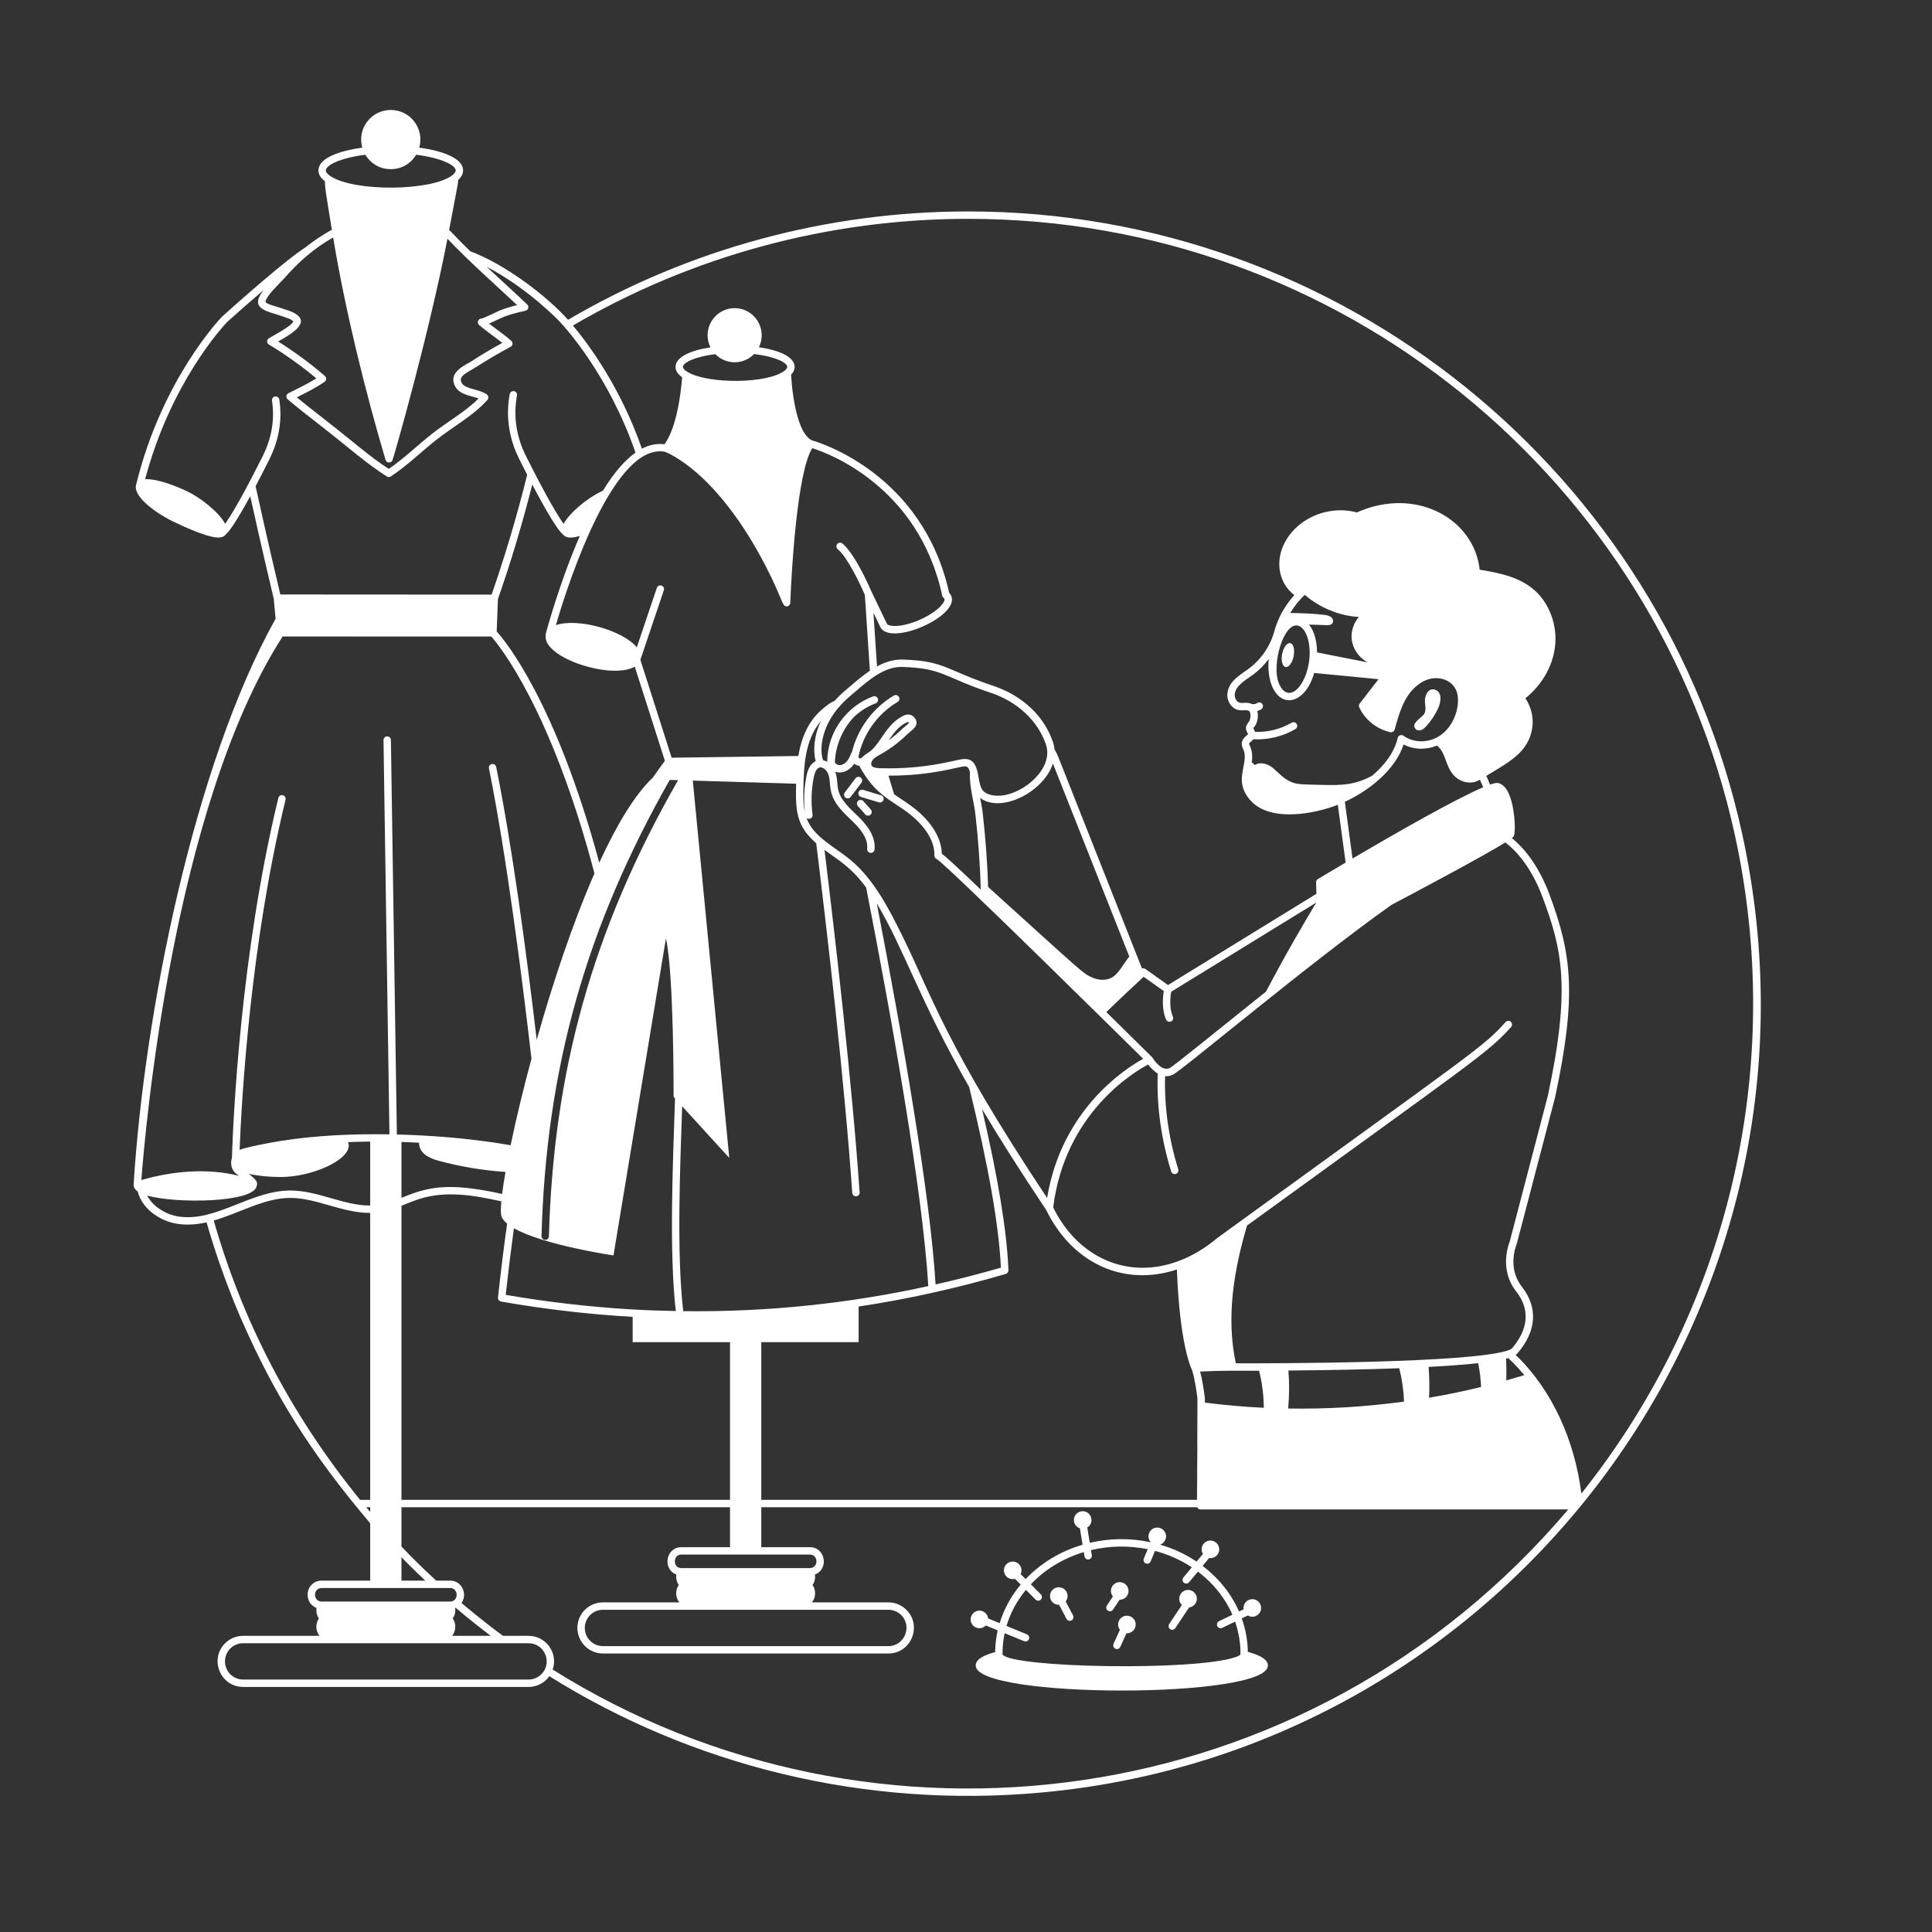 <svg xmlns="http://www.w3.org/2000/svg" xmlns:xlink="http://www.w3.org/1999/xlink" width="400" zoomAndPan="magnify" viewBox="0 0 300 300" height="400" preserveAspectRatio="xMidYMid meet"><rect x="0" y="0" width="300" height="300" fill="#333333" stroke="none"/><defs><clipPath id="eeaa2692ea"><path d="M 20.656 17 L 274 17 L 274 279 L 20.656 279 Z M 20.656 17 " clip-rule="nonzero"></path></clipPath></defs><g clip-path="url(#eeaa2692ea)"><path fill="#ffffff" d="M 270.484 129.297 C 258.227 73.566 208.535 32.832 150.336 32.832 C 128.445 32.832 106.973 38.652 88.203 49.66 C 84.914 45.957 78.426 41.023 73.035 39.023 C 72.02 38.035 71.016 37.035 70.055 36.008 C 69.957 35.906 69.844 35.812 69.738 35.711 C 71.156 28.285 71.117 28.539 71.145 27.945 C 71.766 27.387 71.91 26.844 71.91 26.465 C 71.91 24.633 68.898 23.441 65.102 22.93 C 65.938 19.969 63.707 17.074 60.676 17.074 C 57.645 17.074 55.418 19.969 56.254 22.93 C 52.457 23.441 49.445 24.633 49.445 26.465 C 49.445 27.078 49.789 27.645 50.457 28.148 C 50.449 29.094 50.555 29.707 51.531 35.68 C 49.281 36.887 47.461 38.391 47.512 38.355 C 44.539 40.223 37.105 46.805 34.48 49.168 C 34.098 49.562 25.074 59.062 21.125 75.316 C 20.641 77.328 24.91 80.039 26.828 80.957 C 28.426 81.719 32.152 83.469 33.895 83.469 C 34.387 83.469 34.793 83.336 35.039 83.004 C 35.703 82.477 37.031 80.402 38.855 77.051 C 40.668 85.273 42.367 92.379 42.508 92.98 L 42.793 96.078 C 30 118.988 22.359 157.777 20.746 183.988 C 20.746 183.996 20.746 184.004 20.746 184.012 C 20.746 184.016 20.742 184.02 20.742 184.023 C 20.742 184.043 20.75 184.062 20.75 184.082 C 20.793 184.492 21.039 184.773 21.379 185.008 C 22.113 187.855 25.035 189.715 27.734 190.062 C 29.207 190.258 30.652 190.121 32.078 189.805 C 34.578 198.574 37.719 205.414 37.695 205.363 C 42.605 216.465 48.059 225.406 57.484 236.535 L 57.484 245.438 L 49.918 245.438 C 48.734 245.438 47.773 246.398 47.773 247.582 L 47.773 247.691 C 47.773 248.605 48.34 249.375 49.145 249.68 C 49.07 250.266 49.184 250.828 49.523 251.309 C 48.988 252.055 48.953 253.199 49.617 254.012 L 37.754 254.012 C 36.695 254.012 35.695 254.422 34.945 255.172 C 32.461 257.66 34.234 261.949 37.754 261.949 L 82.066 261.949 C 83.316 261.949 84.52 261.371 85.301 260.277 C 107.281 274.035 134.055 280.883 161.684 278.344 C 234.512 271.734 286.578 202.352 270.484 129.297 Z M 86.844 49.871 C 87.625 50.691 94.516 58.172 98.676 70.289 C 96.996 71.477 95.305 73.449 93.621 76.195 L 93.414 76.293 C 91.016 77.438 88.379 79.723 87.516 81.344 C 86.707 80.211 84.996 77.453 81.695 70.859 C 80.156 67.789 79.684 64.609 80.281 61.406 C 80.34 61.094 80.137 60.797 79.824 60.738 C 79.516 60.68 79.215 60.883 79.152 61.195 C 78.508 64.648 79.016 68.074 80.668 71.375 C 81.082 72.195 81.477 72.973 81.859 73.719 C 80.285 80.078 78.43 86.332 76.336 92.332 L 43.531 92.312 C 43.102 90.512 41.41 83.379 39.688 75.496 C 40.301 74.336 40.992 72.992 41.801 71.375 C 43.328 68.332 43.855 65.195 43.367 62.043 C 43.32 61.73 43.027 61.516 42.715 61.566 C 42.402 61.613 42.188 61.906 42.234 62.219 C 42.684 65.129 42.191 68.035 40.777 70.859 C 39.426 73.551 36.711 78.879 34.957 81.34 C 34.055 79.602 31.289 77.359 29.059 76.293 C 27.406 75.5 24.363 74.285 22.539 74.418 C 26.504 59.363 34.734 50.562 35.281 49.988 C 36.691 48.719 38.984 46.699 40.918 45.047 C 39.285 47.203 40.098 47.992 42.52 48.691 C 43.336 48.926 42.922 48.824 43.816 49.109 C 45.48 49.637 45.43 49.84 45.559 49.91 C 45.23 50.664 42.422 52.117 41.758 52.523 C 41.387 52.746 41.391 53.285 41.762 53.508 C 44.105 54.887 46.922 56.902 49.121 58.758 C 47.762 59.605 46.266 60.328 44.793 61.059 C 44.422 61.242 44.359 61.742 44.676 62.012 C 46.191 63.297 47.781 64.535 49.32 65.73 C 54.59 69.828 56.777 71.895 60.066 73.984 C 60.258 74.102 60.5 74.102 60.691 73.977 C 63.191 72.34 65.418 70.145 67.73 68.312 C 70.262 66.305 73.484 64.574 75.688 62.098 C 75.914 61.844 75.871 61.449 75.594 61.25 C 74.41 60.398 72.254 60.441 71.715 59.492 C 71.562 59.227 71.516 59 71.57 58.801 C 71.723 58.262 72.57 57.785 73.254 57.402 C 74.395 56.766 75.082 56.137 79.285 53.852 C 79.637 53.66 79.691 53.18 79.391 52.918 C 78.289 51.945 77.07 51.129 75.941 50.25 C 77.871 49.402 78.234 48.984 81.59 48.254 C 82.039 48.156 82.199 47.598 81.863 47.277 C 79.848 45.355 78.078 43.773 75.551 41.418 C 82 44.762 86.895 49.922 86.844 49.871 Z M 114.078 56.254 C 115.262 56.254 116.328 55.766 117.094 54.977 C 120.305 55.352 122.246 56.285 122.246 56.98 C 122.246 57.188 122.016 57.41 121.879 57.52 C 119.336 59.598 110.082 59.68 106.816 57.793 C 106.332 57.516 106.043 57.211 106.043 56.98 C 106.043 56.297 107.934 55.375 111.074 54.992 C 111.836 55.77 112.898 56.254 114.078 56.254 Z M 103.25 70.152 C 103.891 70.387 104.816 70.926 105.43 71.324 C 110.492 74.59 114.785 80.473 117.723 85.727 C 121.094 91.766 121.363 93.867 121.91 94.105 C 122.301 94.281 122.699 93.996 122.715 93.605 C 122.875 89.23 123.742 73.285 126.133 69.59 C 128.473 70.324 142.625 75.445 146.309 92.496 C 146.34 92.641 146.422 92.77 146.547 92.852 C 146.598 92.887 146.633 92.926 146.652 92.973 C 146.699 93.074 146.66 93.223 146.617 93.328 C 146.328 94.062 145.004 95.293 142.773 96.262 C 139.883 97.512 137.918 97.305 137.707 96.828 C 136.262 93.82 135.352 91.922 135.375 91.977 C 135.18 91.523 132.797 85.992 130.805 84.395 C 130.559 84.195 130.199 84.234 130 84.48 C 129.801 84.73 129.84 85.09 130.09 85.289 C 131.566 86.473 133.59 90.727 134.293 92.371 L 135.074 104.156 C 133.652 105.105 132.383 106.266 131.301 107.176 C 130.668 107.711 130.094 108.27 129.586 108.84 C 128.852 109.105 128.102 109.777 127.562 110.227 C 125.465 112.066 124.418 114.633 123.965 117.391 L 104.293 117.656 L 99.438 102.461 C 103.652 89.957 102.25 94.113 103.078 91.656 C 103.18 91.355 103.02 91.031 102.719 90.93 C 102.418 90.828 102.094 90.988 101.992 91.289 L 98.883 100.512 C 96.695 97.859 89.699 95.91 86.316 97.07 C 88.527 89.461 95.523 68.699 103.25 70.152 Z M 163.496 118.555 C 164.906 122.113 164.875 122.039 175.359 148.535 C 174.254 149.891 173.711 151.266 172.516 151.863 C 171.676 152.281 170.531 152.23 169.453 151.727 C 168.078 151.086 168.137 151.02 153.434 137.727 C 153.316 134.031 153.043 130.207 152.605 126.348 C 152.516 125.547 152.352 124.703 152.195 123.906 C 155.469 126.332 162.066 122.992 163.496 118.555 Z M 181.078 158.328 C 181.172 158.539 181.383 158.668 181.602 158.668 C 182.012 158.668 182.297 158.242 182.125 157.859 C 181.504 156.461 181.75 154.633 181.859 154 L 204.398 140.145 C 202.449 143.363 199.582 148.262 196.586 153.977 C 189.184 159.879 182.289 165.523 181.613 165.855 C 180.309 166.453 178.984 164.285 178.973 164.262 C 178.957 164.238 178.938 164.223 178.918 164.203 C 178.906 164.188 178.898 164.164 178.883 164.148 C 174.297 159.621 173.254 158.594 171.793 157.156 C 173.48 155.5 176.07 153.066 177.586 151.676 L 180.715 153.898 C 180.574 154.719 180.352 156.699 181.078 158.328 Z M 194.098 115.867 C 193.91 115.457 193.887 115.453 194.281 115.117 C 194.391 115.027 194.52 114.918 194.629 114.789 C 196.953 114.914 199.242 114.332 201.152 113.211 C 201.426 113.051 201.516 112.699 201.355 112.426 C 201.195 112.152 200.844 112.059 200.57 112.219 C 198.867 113.219 196.859 113.719 194.883 113.648 C 194.824 113.465 194.652 113.137 194.621 113.086 C 194.633 113.035 194.766 112.871 194.848 112.77 C 195.238 112.227 195.461 111.238 195.227 110.406 C 195.449 110.344 195.66 110.254 195.852 110.129 C 196.117 109.957 196.195 109.602 196.023 109.336 C 195.852 109.07 195.496 108.996 195.23 109.164 C 194.988 109.32 194.672 109.375 194.387 109.32 C 193.688 108.969 192.992 109.234 192.504 109.117 C 191.996 108.996 191.695 108.363 191.73 107.848 C 191.828 106.441 193.465 105.578 194.578 104.762 C 195.504 104.078 196.316 103.254 197.004 102.336 C 196.871 103.809 197.023 105.227 197.453 106.363 C 198.887 110.148 202.691 109.305 204.066 104.496 L 214.059 105.465 C 212.949 106.902 212.098 107.98 211.129 109.246 C 211 109.414 210.973 109.641 211.062 109.832 C 211.938 111.75 213.785 113.23 215.883 113.695 C 216.184 113.762 216.484 113.559 216.566 113.266 C 217.254 110.773 217.996 108.105 220.035 106.453 C 220.641 105.953 221.293 105.609 221.957 105.434 C 222.07 105.406 222.188 105.379 222.312 105.359 C 224.102 105.062 225.973 105.949 226.324 107.898 C 226.422 108.43 226.414 109.023 226.344 109.566 C 226.059 111.633 224.93 113.438 223.332 114.395 C 221.523 115.449 219.352 115.281 217.938 114.25 C 217.609 114.008 217.133 114.18 217.039 114.582 C 216.508 116.898 214.891 118.902 213.09 120.438 C 210.406 121.902 208.301 121.953 205.555 121.883 C 202.754 121.816 201.77 121.836 200.863 121.559 C 199.52 121.148 198.699 120.141 197.676 119.266 C 196.93 118.625 195.688 118.215 194.809 118.824 C 194.723 118.633 194.562 118.484 194.371 118.391 C 194.371 118.383 194.371 118.375 194.375 118.367 C 194.535 117.215 194.379 116.504 194.098 115.867 Z M 202.598 92.363 C 204.973 94.406 207.992 95.629 211 95.801 C 210.23 96.707 209.797 97.906 209.879 99.094 C 209.988 100.672 210.996 102.141 212.406 102.859 L 204.512 101.309 C 204.504 99.828 204.188 98.109 203.25 96.98 C 204.148 97.008 205.051 97.039 205.949 97.07 C 206.285 97.078 206.676 97.066 206.883 96.805 C 207.113 96.512 206.973 96.055 206.684 95.824 C 206.395 95.59 206.012 95.527 205.645 95.477 C 204.168 95.277 201.832 95.199 200.344 95.184 C 200.98 94.133 201.762 93.172 202.598 92.363 Z M 201.422 97.125 C 202.52 97.27 203.34 99.008 203.363 101.254 L 203.938 101.246 L 203.363 101.258 C 203.41 106.055 200.027 109.91 198.527 105.957 C 197.473 103.172 199.27 96.848 201.422 97.125 Z M 217.949 115.602 C 219.504 116.418 221.434 116.477 223.141 115.762 C 223.898 116.461 224.109 116.996 224.512 118.082 C 224.797 118.852 225.09 119.645 225.664 120.305 C 226.52 121.301 227.895 121.762 229.109 121.383 C 229.352 121.305 229.582 121.195 229.801 121.074 L 230.309 122.246 C 225.91 124.113 216.57 129.461 210.02 133.309 L 208.828 124.5 C 212.59 122.777 216.664 119.551 217.949 115.602 Z M 235.418 200.516 C 238.172 204.027 236.586 207.277 234.77 209.387 C 234.766 209.391 234.656 209.516 234.16 209.691 C 228.27 211.688 198.176 211.699 191.898 211.699 C 190.371 204.551 191.59 197.273 193.637 190.305 C 228.711 164.84 231.023 163.504 234.645 159.473 C 234.855 159.234 234.836 158.871 234.602 158.66 C 234.363 158.449 234 158.469 233.789 158.703 C 230.273 162.621 229.34 162.965 189.031 192.227 C 187.258 193.719 185.254 194.965 183.086 195.785 C 175.285 198.758 167.449 195.426 163.539 187.492 C 165.355 172.867 176.016 166.496 178.289 165.293 C 178.594 165.703 179.113 166.305 179.773 166.699 C 179.586 171.68 180.305 176.93 181.863 181.906 C 181.957 182.207 182.277 182.379 182.582 182.285 C 182.883 182.188 183.055 181.867 182.957 181.566 C 181.477 176.828 180.777 171.844 180.914 167.102 C 181.285 167.137 181.68 167.086 182.094 166.898 C 183.543 166.223 203.086 149.727 216.031 140.531 C 219.633 138.625 230.32 132.957 233.754 130.812 C 235.41 132.094 237.793 134.629 239.559 139.391 C 242.48 147.242 243.988 153.234 240.348 170.152 L 234.426 192.801 C 234.234 193.277 232.785 197.164 235.418 200.516 Z M 118.211 232.895 L 118.211 208.41 L 133.328 208.41 L 133.328 202.875 C 140.566 201.797 148.453 200.078 156.176 197.816 C 156.43 197.742 156.602 197.504 156.59 197.242 C 156.352 191.215 155.004 182.992 152.488 172.207 C 155.094 176.586 158.332 181.723 162.457 187.887 C 166.469 196.145 174.508 199.871 182.746 197.125 C 183.176 208.387 184.828 212.168 185.062 212.652 C 185.602 214.176 185.918 217.066 185.938 217.117 C 185.875 232.992 185.984 215.363 185.871 232.895 Z M 77.32 93.016 C 79.328 87.285 81.113 81.309 82.652 75.242 C 84.969 79.656 86.656 82.398 87.434 83.012 C 87.969 83.715 89.168 83.465 90.031 83.23 C 86.793 90.66 84.754 98.379 84.734 98.461 C 84.711 98.547 84.715 98.633 84.73 98.715 C 84.367 102.211 95.074 105.605 98.566 103.508 L 103.242 118.137 C 102.301 119.391 101.684 120.301 101.383 120.734 C 98.547 123.402 95.719 128.156 93.055 133.957 C 86.277 108.922 78.426 99.484 77.129 98.055 C 77.129 98.004 77.332 92.676 77.32 93.016 Z M 128.164 119.516 C 129.008 120.324 128.738 121.707 129.078 123.051 C 129.559 124.926 131.039 126.238 132.457 127.602 C 134.094 129.199 134.793 130.539 134.656 131.809 C 134.621 132.125 134.852 132.406 135.164 132.441 C 135.48 132.477 135.762 132.25 135.797 131.934 C 136.031 129.766 134.461 127.953 133.262 126.781 C 132.02 125.586 130.59 124.324 130.191 122.766 C 129.957 121.844 130.066 120.863 129.695 119.828 C 130.805 120.227 131.973 119.617 132.648 118.59 C 132.875 118.777 133.148 118.887 133.426 118.906 C 136.004 123.75 138.793 124.344 141.527 126.629 L 141.637 126.719 C 142.961 127.828 145.172 130.102 145.094 132.855 C 145.09 133.105 145.246 133.328 145.477 133.41 C 147.445 134.684 176.309 163.223 177.512 164.41 C 174.738 165.934 164.859 172.258 162.594 186.02 C 146.988 162.539 144.602 154.461 140.266 145.633 C 138.172 141.363 135.766 136.605 132.098 133.555 C 129.48 131.387 126.301 129.965 125.23 127.008 C 125.637 127.363 126.242 127.023 126.176 126.504 C 125.914 124.555 125.977 122.602 126.363 120.699 C 126.496 120.023 126.789 119.113 127.473 119.156 C 127.66 119.168 127.992 119.344 128.164 119.516 Z M 151.465 126.477 C 151.91 130.434 152.191 134.363 152.297 138.141 C 148.371 134.379 146.883 133.039 146.242 132.562 C 146.168 129.477 143.809 127.039 142.363 125.828 L 142.258 125.742 C 141.18 124.855 139.953 124.113 138.84 123.34 C 138.656 122.727 138.535 122.34 138.246 121.383 L 137.961 120.445 C 144.863 120.461 148.855 119 149.828 119 C 150.234 118.984 150.438 119.234 150.617 119.941 C 150.484 122.141 151.234 124.41 151.465 126.477 Z M 85.234 191.965 C 85.223 192.281 84.969 192.523 84.66 192.523 L 84.648 192.523 C 84.324 192.516 84.082 192.25 84.086 191.934 C 84.801 165.691 91.125 143.754 103.996 121.105 L 105.293 121.145 C 91.77 144.758 85.949 166.703 85.234 191.965 Z M 95.262 194.941 L 103.406 145.715 C 104.66 151.25 104.594 170.32 104.594 170.32 L 104.816 170.566 C 104.484 180.605 103.883 194.383 104.938 203.574 C 102.715 203.535 100.492 203.465 98.27 203.332 C 91.754 202.961 85.117 202.199 78.527 201.066 C 78.918 197.508 79.344 194.062 79.801 190.715 C 84.41 193.355 95.262 194.941 95.262 194.941 Z M 106.094 203.598 C 105.047 194.664 105.602 181.395 105.926 171.781 L 113.242 179.801 L 107.578 121.211 L 123.621 121.695 C 123.52 125.859 123.613 128.219 126.742 130.941 C 128.332 143.836 131.141 167.824 132.336 185.227 C 132.359 185.531 132.617 185.781 132.949 185.762 C 133.266 185.738 133.504 185.465 133.48 185.148 C 132.32 168.23 129.637 145.113 128.027 131.969 C 130.445 133.77 132.129 134.629 134.496 137.816 C 138.449 158.082 143.297 185.105 144.145 199.707 C 131.988 202.367 119.422 203.754 106.094 203.598 Z M 145.277 199.449 C 144.438 185.387 139.984 160.148 136.148 140.293 C 140.234 147.062 142.902 155.555 150.492 168.797 C 153.492 181.066 155.105 190.25 155.422 196.84 C 152.066 197.812 148.68 198.684 145.277 199.449 Z M 126.656 118.191 C 125.605 118.688 125.328 120.016 125.234 120.473 C 124.859 122.332 124.777 124.234 124.977 126.137 C 124.77 125.203 124.719 124.184 124.738 123.039 C 124.805 119.055 124.914 114.984 127.477 111.953 C 126.383 114.258 126.227 116.59 126.656 118.191 Z M 65.07 177.441 C 65.062 179.047 66.551 179.82 68.109 180.242 C 71.496 181.16 74.992 181.742 78.496 181.977 C 78.266 183.266 78.09 184.414 77.969 185.395 C 69.297 183.492 66.375 184.375 62.34 185.992 L 62.34 177.328 C 63.219 177.352 64.117 177.391 65.07 177.441 Z M 62.34 187.227 C 63.367 186.82 64.328 186.414 65.273 186.125 C 69.34 184.891 73.492 185.578 77.844 186.543 C 77.734 187.777 77.746 188.617 77.898 188.965 C 78.055 189.324 78.348 189.668 78.746 190 C 78.23 193.699 77.758 197.52 77.328 201.477 C 77.293 201.777 77.5 202.051 77.797 202.105 C 84.605 203.293 91.469 204.094 98.203 204.48 C 98.215 204.48 98.227 204.48 98.238 204.48 L 98.238 208.41 L 113.355 208.41 L 113.355 232.895 L 62.34 232.895 Z M 229.531 211.672 C 229.777 212.898 229.93 214.133 229.977 215.371 C 227.102 216.07 224.715 216.559 221.902 217.039 C 221.984 215.441 221.961 213.84 221.828 212.254 C 224.891 212.094 227.477 211.898 229.531 211.672 Z M 234.199 210.879 C 234.641 211.32 235.406 211.973 236.695 213.527 C 236.645 213.543 234.508 214.18 233.891 214.352 C 233.93 213.23 233.918 212.102 233.855 210.973 C 233.973 210.941 234.086 210.91 234.199 210.879 Z M 217.266 212.461 C 217.703 214.145 217.953 215.887 218.008 217.641 C 211.938 218.465 206.031 218.809 200.027 218.715 C 200.203 216.762 200.215 214.793 200.066 212.816 C 206.652 212.758 212.434 212.641 217.266 212.461 Z M 195.504 212.844 C 195.984 214.715 196.234 216.656 196.238 218.602 C 193.492 218.469 190.281 218.207 187.098 217.797 C 187.098 217.742 187.102 217.199 187.098 217.145 C 186.926 215.797 186.707 214.289 186.355 212.973 C 189.668 212.812 191.301 212.855 195.504 212.844 Z M 155.512 123.531 C 154.703 123.609 153.57 123.566 152.793 122.93 C 152 122.277 151.977 120.344 151.734 119.672 C 151.223 117.711 150.156 117.652 148.477 118.066 C 147.523 118.23 143.309 119.422 137.184 119.297 C 136.641 119.297 135.605 119.316 135.344 118.883 C 135.215 118.676 135.293 118.34 135.434 118.113 C 135.977 117.207 137.652 117.133 140.961 113.945 C 141.305 113.617 142.164 113.059 142.301 112.453 C 142.453 111.789 141.855 111.07 141.234 110.965 C 140.613 110.855 139.977 111.281 139.512 111.594 C 137.621 112.863 136.828 115.051 135.379 116.441 C 134.992 116.812 134.605 116.941 133.961 117.512 C 133.609 117.828 133.645 117.727 133.52 117.766 C 133.438 117.762 133.344 117.688 133.285 117.59 C 133.98 114.039 136.258 110.828 139.379 108.996 C 139.652 108.836 139.742 108.484 139.582 108.211 C 139.422 107.938 139.07 107.848 138.797 108.008 C 135.559 109.906 133.156 113.168 132.281 116.816 C 132.098 116.996 132.145 117.113 131.895 117.602 C 131.184 119.051 129.965 119.035 129.633 118.363 C 129.746 115.801 130.777 113.301 132.52 111.418 C 133.504 110.457 134.68 109.691 135.969 109.215 C 136.266 109.102 136.418 108.773 136.309 108.477 C 136.195 108.18 135.867 108.027 135.57 108.137 C 131.543 109.633 128.496 113.531 128.445 118.289 C 128.398 118.266 128.355 118.246 128.309 118.223 C 128.227 118.184 128.148 118.133 127.91 118.07 C 127.906 118.07 127.812 118.039 127.801 118.039 C 127.16 116.207 127.691 112.711 130.344 109.711 C 131.207 108.727 131.906 108.172 132.805 107.402 C 134.906 105.594 137.363 103.465 140.137 103.562 C 146.441 103.766 146.348 105.07 153.895 107.594 C 158.004 108.969 161.188 111.965 162.414 115.605 C 163.656 119.289 159.039 123.199 155.512 123.531 Z M 137.988 114.965 C 138.523 114.25 139.457 112.645 141.023 112.09 C 141.062 112.105 141.129 112.168 141.16 112.215 C 140.98 112.465 140.383 112.91 140.164 113.121 C 139.473 113.785 138.754 114.402 137.988 114.965 Z M 56.73 24.027 C 58.52 27.02 62.836 27.023 64.625 24.027 C 68.457 24.512 70.762 25.633 70.762 26.465 C 70.762 26.75 70.473 27.031 70.234 27.215 C 67.016 29.676 55.129 29.82 51.348 27.371 C 50.863 27.059 50.594 26.734 50.594 26.465 C 50.594 25.633 52.898 24.512 56.73 24.027 Z M 59.863 71.402 C 60.02 71.938 60.777 71.953 60.957 71.426 C 61.406 70.113 66.699 51.508 69.48 37.066 C 72.844 40.625 77.098 44.367 80.297 47.375 C 79.355 47.609 78.535 47.859 77.773 48.145 C 77.438 48.27 75.344 49.312 74.809 49.461 C 74.254 49.434 73.984 50.113 74.398 50.469 C 74.398 50.469 74.398 50.473 74.402 50.473 C 75.562 51.469 76.832 52.309 78 53.246 C 76.551 54.043 74.93 54.973 73.332 56.027 C 72.379 56.652 69.41 57.766 70.715 60.062 C 71.422 61.305 73.156 61.445 74.316 61.879 C 72.246 63.953 69.348 65.566 67.016 67.414 C 64.809 69.164 62.668 71.246 60.371 72.812 C 57.258 70.789 55.234 68.875 50.023 64.824 C 48.723 63.812 47.383 62.77 46.09 61.699 C 47.543 60.98 49.027 60.227 50.398 59.293 C 50.707 59.082 50.734 58.637 50.453 58.387 C 48.383 56.574 45.617 54.539 43.188 53.027 C 44.891 52.066 47.742 50.469 46.359 49.086 C 45.633 48.367 44.363 48.113 43.562 47.816 C 42.992 47.602 41.133 47.18 41.227 46.812 C 41.492 45.758 43.371 44.082 44.176 43.172 C 46.41 40.633 48.801 38.516 51.73 36.883 C 53.602 48.152 56.676 60.629 59.863 71.402 Z M 43.887 98.832 L 76.293 98.844 C 77.504 100.215 85.578 110.074 92.309 135.625 C 88.902 143.391 85.797 152.754 83.34 161.465 C 81.738 147.871 79.523 131.312 77.047 119.086 C 76.984 118.773 76.68 118.574 76.371 118.637 C 76.059 118.699 75.859 119.004 75.922 119.312 C 78.66 132.832 81.102 152.066 82.527 164.406 C 81.34 168.793 80.211 173.402 79.289 177.832 C 78.766 177.766 72.082 176.43 61.625 176.164 L 60.699 114.91 C 60.695 114.59 60.43 114.332 60.117 114.344 C 59.801 114.348 59.547 114.609 59.551 114.926 L 60.473 176.141 C 54.922 176.051 49.156 176.281 43.586 177.164 C 41.922 177.422 38.168 178.141 37.207 178.555 C 37.504 170.793 38.844 146.793 44.34 124.172 C 44.414 123.867 44.223 123.555 43.918 123.48 C 43.609 123.406 43.297 123.594 43.223 123.902 C 37.34 148.109 36.203 173.871 36.012 179.828 C 35.828 180.359 35.871 181.004 36.031 181.359 C 36.297 182.055 36.73 182.309 37.125 182.59 C 32.242 181.344 26.785 181.836 21.949 183.238 C 22.477 176.152 26.801 125.367 43.887 98.832 Z M 27.883 188.926 C 25.887 188.664 23.785 187.434 22.852 185.645 C 27.32 186.938 39.598 186.758 39.859 184.117 C 39.898 184.031 39.922 183.941 39.922 183.844 C 39.926 183.527 39.812 183.191 38.641 182.281 C 40.098 182.598 41.785 182.766 43.543 182.766 C 48.5 182.766 54.156 180.164 54.156 177.883 C 54.156 177.723 54.125 177.539 54.047 177.352 C 54.742 177.328 55.715 177.273 57.484 177.273 L 57.484 187.195 C 53.402 187.234 49.301 184.82 44.98 184.863 C 38.902 184.918 33.637 189.68 27.883 188.926 Z M 33.191 189.52 C 37.176 188.379 40.973 186.047 44.988 186.012 C 49.055 185.965 53.16 188.371 57.484 188.34 L 57.484 232.895 L 55.914 232.895 C 44.957 219.402 37.566 204.859 33.191 189.52 Z M 56.867 234.039 L 57.484 234.039 L 57.484 234.766 C 56.938 234.129 56.898 234.078 56.867 234.039 Z M 62.34 241.805 C 64.48 243.996 65.992 245.387 66.043 245.438 L 62.34 245.438 Z M 48.922 247.582 C 48.922 247.035 49.367 246.586 49.918 246.586 C 51.199 246.586 71.184 246.586 69.902 246.586 C 71.219 246.586 71.25 248.645 69.941 248.684 C 69.613 248.691 50.109 248.688 49.879 248.684 C 49.352 248.668 48.922 248.223 48.922 247.691 Z M 70.297 251.309 C 70.762 250.66 70.688 250.008 70.695 249.957 C 70.695 249.867 70.676 249.777 70.664 249.688 C 70.695 249.676 70.727 249.668 70.758 249.652 C 70.844 249.723 72.965 251.559 76.191 254.012 L 70.203 254.012 C 70.855 253.215 70.844 252.074 70.297 251.309 Z M 82.066 260.801 L 37.754 260.801 C 36.199 260.801 34.934 259.535 34.934 257.98 C 34.934 256.418 36.195 255.156 37.754 255.156 L 82.066 255.156 C 84.559 255.156 85.848 258.191 84.062 259.977 C 83.527 260.508 82.82 260.801 82.066 260.801 Z M 85.824 259.254 C 86.707 256.645 84.754 254.012 82.066 254.012 L 78.109 254.012 C 75.109 251.832 71.715 248.957 71.664 248.918 C 72.625 247.547 71.75 245.438 69.902 245.438 L 67.73 245.438 C 67.383 245.098 65.352 243.305 62.34 240.152 L 62.34 234.039 L 113.355 234.039 L 113.355 240.246 L 105.789 240.246 C 103.398 240.246 102.812 243.648 105.02 244.488 C 104.949 245.047 105.055 245.633 105.398 246.109 C 104.867 246.852 104.828 248 105.492 248.816 L 93.625 248.816 C 91.824 248.816 90.336 250 89.832 251.609 C 89.047 254.152 90.957 256.754 93.625 256.754 L 137.938 256.754 C 141.684 256.754 143.316 252.051 140.453 249.711 C 139.746 249.133 138.855 248.816 137.938 248.816 L 126.074 248.816 C 126.738 248 126.699 246.852 126.168 246.109 C 126.508 245.637 126.621 245.074 126.547 244.488 C 128.75 243.648 128.172 240.246 125.777 240.246 L 118.211 240.246 L 118.211 234.039 L 185.914 234.039 C 186.012 234.266 186.223 234.387 186.438 234.387 L 243.516 234.387 C 203.039 282.141 135.52 290.418 85.824 259.254 Z M 137.938 249.965 C 138.59 249.965 139.223 250.188 139.727 250.598 C 141.777 252.273 140.574 255.609 137.938 255.609 L 93.625 255.609 C 92.07 255.609 90.805 254.34 90.805 252.785 C 90.805 251.23 92.059 249.965 93.625 249.965 Z M 125.812 243.488 C 125.793 243.488 125.773 243.492 125.754 243.496 C 114.324 243.496 117.238 243.496 105.812 243.496 C 105.793 243.492 105.773 243.488 105.754 243.488 C 104.449 243.449 104.48 241.391 105.789 241.391 L 125.777 241.391 C 126.328 241.391 126.773 241.84 126.773 242.391 L 126.773 242.492 C 126.773 243.035 126.352 243.473 125.812 243.488 Z M 245.555 231.918 C 244.52 223.746 241.078 215.887 235.344 210.387 C 235.461 210.305 235.566 210.223 235.641 210.133 C 238.602 206.695 238.844 203.027 236.32 199.809 C 233.996 196.848 235.438 193.355 235.5 193.211 C 235.535 193.125 235.285 194.051 241.465 170.418 C 244.891 154.496 244.027 148.113 240.637 138.992 C 238.875 134.242 236.535 131.578 234.762 130.129 C 235.031 129.918 235.062 129.832 235.09 129.762 C 235.398 128.926 235.191 124.828 234.102 122.863 C 233.699 122.137 233.191 121.703 232.598 121.582 C 232.379 121.535 231.953 121.629 231.379 121.832 L 230.793 120.477 C 233.41 118.883 235.496 117.766 236.785 115.918 C 238.371 113.641 238.383 110.699 236.863 108.426 C 239.383 106.398 241.039 103.562 241.441 100.57 C 241.902 97.195 240.621 93.656 238.176 91.559 C 235.824 89.535 232.645 88.934 229.766 88.461 C 228.898 80.527 219.824 75.492 210.691 79.57 C 207.473 78.699 203.84 79.574 201.375 81.832 C 197.684 85.223 197.934 90.105 200.984 92.398 C 199.5 94.07 198.438 95.969 197.902 97.938 C 197.262 100.312 195.84 102.406 193.898 103.836 C 192.5 104.863 190.719 105.812 190.586 107.77 C 190.504 108.91 191.23 109.992 192.238 110.234 C 192.816 110.371 193.223 110.238 193.691 110.297 C 193.766 110.328 193.848 110.352 193.93 110.375 C 194.293 110.66 194.227 111.668 193.922 112.086 L 193.859 112.168 C 193.383 112.777 193.367 113.172 193.703 113.805 C 193.738 113.871 193.793 113.973 193.801 113.988 C 193.777 114.043 193.629 114.168 193.543 114.242 C 193.43 114.336 193.301 114.445 193.188 114.578 C 192.422 115.465 193.055 116.215 193.188 116.695 C 193.578 118.129 192.695 119.742 192.844 121.445 C 192.996 123.148 194.238 124.797 196.016 125.641 C 199.234 127.184 204.363 126.285 207.734 124.965 L 208.949 133.938 C 207.199 134.973 205.699 135.863 204.637 136.5 C 204.457 136.609 204.352 136.805 204.359 137.012 C 204.363 137.23 204.387 137.91 204.414 138.789 L 181.367 152.957 L 177.871 150.473 C 177.711 150.359 177.508 150.34 177.336 150.406 L 166.047 121.883 C 164.215 117.246 164.188 117.074 163.746 116.387 C 163.707 116.004 163.633 115.621 163.504 115.238 C 162.141 111.199 158.773 108.016 154.258 106.504 C 146.758 104 146.742 102.629 140.172 102.414 C 138.754 102.371 137.418 102.812 136.18 103.484 L 135.629 95.152 L 136.664 97.305 C 138.055 100.496 149.105 95.715 147.703 92.508 C 147.625 92.336 147.52 92.188 147.387 92.059 C 143.281 73.531 127.156 68.684 126.145 68.398 C 124.129 67.617 123.117 62.664 122.832 58.191 C 123.195 57.816 123.391 57.414 123.391 56.98 C 123.391 55.398 120.938 54.367 117.836 53.918 C 119.223 51.133 117.191 47.852 114.078 47.852 C 111.758 47.852 109.875 49.734 109.875 52.055 C 109.875 52.73 110.039 53.371 110.324 53.938 C 107.281 54.395 104.895 55.422 104.895 56.98 C 104.895 57.402 105.086 58.004 105.926 58.586 C 105.363 65.227 103.941 67.973 103.18 68.988 C 102.02 68.832 100.848 69.059 99.676 69.672 C 96.352 60.113 91.359 53.41 88.965 50.547 C 107.516 39.707 128.719 33.98 150.336 33.98 C 208.219 33.98 257.262 74.531 269.363 129.543 C 277.055 164.473 269.293 202.082 245.555 231.918 Z M 245.555 231.918 " fill-opacity="1" fill-rule="nonzero"></path></g><path fill="#ffffff" d="M 133.652 120.734 C 133.398 120.543 133.039 120.594 132.848 120.848 L 131.18 123.055 C 130.988 123.309 131.039 123.668 131.293 123.859 C 131.547 124.051 131.906 123.996 132.094 123.746 L 133.766 121.539 C 133.957 121.285 133.906 120.926 133.652 120.734 Z M 133.652 120.734 " fill-opacity="1" fill-rule="nonzero"></path><path fill="#ffffff" d="M 137.184 124.203 C 137.273 123.902 137.102 123.582 136.801 123.488 L 134.027 122.652 C 133.723 122.559 133.402 122.73 133.309 123.035 C 133.219 123.336 133.391 123.656 133.695 123.75 L 136.469 124.586 C 136.77 124.68 137.09 124.508 137.184 124.203 Z M 137.184 124.203 " fill-opacity="1" fill-rule="nonzero"></path><path fill="#ffffff" d="M 134.062 124.402 C 133.855 124.164 133.488 124.145 133.254 124.355 C 133.016 124.562 132.996 124.926 133.207 125.164 L 134.359 126.461 C 134.566 126.699 134.93 126.719 135.168 126.508 C 135.406 126.301 135.426 125.938 135.215 125.699 Z M 134.062 124.402 " fill-opacity="1" fill-rule="nonzero"></path><path fill="#ffffff" d="M 199.617 103.574 C 200.109 103.672 200.676 102.922 200.879 101.895 C 201.078 100.871 200.844 99.961 200.352 99.863 C 199.855 99.766 199.293 100.516 199.09 101.543 C 198.887 102.566 199.125 103.477 199.617 103.574 Z M 199.617 103.574 " fill-opacity="1" fill-rule="nonzero"></path><path fill="#ffffff" d="M 220.734 113.348 C 221.016 113.23 221.238 113.012 221.445 112.789 C 222.219 111.949 222.859 110.984 223.328 109.941 C 223.719 109.074 224.031 107.43 222.758 107.078 C 221.977 106.867 221.543 107.52 221.34 108.188 C 221.066 109.082 221.613 110.066 221.152 110.855 C 220.816 111.43 218.895 112.375 219.875 113.254 C 220.102 113.457 220.453 113.465 220.734 113.348 Z M 220.734 113.348 " fill-opacity="1" fill-rule="nonzero"></path><path fill="#ffffff" d="M 193.762 256.5 C 193.734 254.691 193.406 252.945 192.82 251.305 L 193.762 250.852 C 194.684 251.406 195.824 250.723 195.824 249.68 C 195.824 248.93 195.211 248.316 194.457 248.316 C 193.652 248.316 192.977 249.027 193.113 249.891 L 192.395 250.234 C 191.184 247.465 189.227 245.035 186.742 243.152 L 187.754 241.926 C 188.621 242.055 189.32 241.379 189.32 240.582 C 189.32 239.828 188.707 239.215 187.953 239.215 C 186.895 239.215 186.227 240.375 186.793 241.293 L 185.805 242.48 C 184.109 241.344 182.199 240.449 180.148 239.852 C 180.68 239.664 181.066 239.16 181.066 238.566 C 181.066 237.812 180.453 237.199 179.703 237.199 C 178.543 237.199 177.902 238.559 178.668 239.449 L 178.656 239.477 C 175.484 238.801 172.258 238.855 169.219 239.566 L 168.828 237.188 C 170.012 236.461 169.48 234.66 168.117 234.66 C 167.363 234.66 166.75 235.273 166.75 236.027 C 166.75 236.629 167.145 237.133 167.684 237.316 L 168.105 239.863 C 164.633 240.883 161.586 242.754 159.258 245.199 L 158.484 244.426 C 158.922 243.5 158.234 242.477 157.254 242.477 C 156.5 242.477 155.887 243.09 155.887 243.844 C 155.887 244.707 156.699 245.402 157.602 245.16 L 158.492 246.055 C 157.012 247.824 155.891 249.852 155.227 252.047 L 153.434 251.312 C 153.359 250.629 152.785 250.098 152.086 250.098 C 151.332 250.098 150.719 250.707 150.719 251.461 C 150.719 252.688 152.219 253.297 153.07 252.402 L 154.922 253.164 C 154.676 254.254 154.543 255.379 154.527 256.531 C 152.445 257.109 151.508 257.766 151.508 258.633 C 151.508 263.797 196.875 263.801 196.875 258.633 C 196.875 257.754 195.91 257.09 193.762 256.5 Z M 159.461 253.781 L 156.289 252.48 C 156.898 250.43 157.93 248.531 159.305 246.871 L 160.809 248.383 C 161.031 248.609 161.395 248.609 161.621 248.387 C 161.848 248.16 161.848 247.797 161.621 247.574 L 160.066 246.012 C 162.227 243.73 165.062 241.977 168.293 241.008 L 168.402 241.676 C 168.457 241.992 168.754 242.203 169.062 242.148 C 169.375 242.098 169.586 241.805 169.535 241.492 L 169.406 240.703 C 172.281 240.02 175.277 239.965 178.215 240.559 L 177.609 242.023 C 177.453 242.402 177.734 242.816 178.141 242.816 C 178.367 242.816 178.582 242.684 178.672 242.461 L 179.348 240.82 C 181.43 241.371 183.363 242.242 185.07 243.371 L 183.754 244.961 C 183.441 245.336 183.715 245.898 184.195 245.898 C 184.359 245.898 184.523 245.828 184.637 245.691 L 186.012 244.035 C 188.371 245.812 190.227 248.113 191.363 250.734 L 189.289 251.738 C 189.004 251.875 188.887 252.219 189.023 252.504 C 189.16 252.785 189.5 252.914 189.789 252.773 L 191.785 251.805 C 192.395 253.562 192.664 255.453 192.613 256.914 C 192.488 257.082 192.117 257.223 191.918 257.293 C 185.637 259.516 157.23 258.988 155.676 256.914 C 155.68 256.859 155.609 255.469 156.004 253.605 C 159.246 254.914 159.043 254.887 159.242 254.887 C 159.867 254.887 160.043 254.016 159.461 253.781 Z M 159.461 253.781 " fill-opacity="1" fill-rule="nonzero"></path><path fill="#ffffff" d="M 172.824 249.949 L 173.852 248.406 C 174.668 248.406 175.238 247.766 175.238 247.043 C 175.238 246.289 174.625 245.676 173.871 245.676 C 172.73 245.676 172.086 247 172.812 247.898 L 171.871 249.312 C 171.695 249.578 171.766 249.934 172.031 250.109 C 172.293 250.285 172.648 250.215 172.824 249.949 Z M 172.824 249.949 " fill-opacity="1" fill-rule="nonzero"></path><path fill="#ffffff" d="M 182.504 252.812 L 184.645 249.602 C 185.32 249.52 185.848 248.949 185.848 248.25 C 185.848 247.496 185.234 246.883 184.48 246.883 C 183.266 246.883 182.652 248.363 183.52 249.223 L 181.551 252.176 C 181.375 252.441 181.445 252.797 181.707 252.973 C 181.969 253.148 182.328 253.078 182.504 252.812 Z M 182.504 252.812 " fill-opacity="1" fill-rule="nonzero"></path><path fill="#ffffff" d="M 164.461 249.195 L 165.605 251.379 C 165.754 251.66 166.102 251.766 166.379 251.621 C 166.66 251.473 166.77 251.125 166.621 250.844 L 165.48 248.672 C 166.18 247.77 165.535 246.469 164.402 246.469 C 163.652 246.469 163.039 247.082 163.039 247.836 C 163.039 248.586 163.652 249.23 164.461 249.195 Z M 164.461 249.195 " fill-opacity="1" fill-rule="nonzero"></path><path fill="#ffffff" d="M 173.898 253.074 L 172.914 255.258 C 172.785 255.547 172.914 255.887 173.203 256.016 C 173.496 256.148 173.832 256.016 173.961 255.73 L 174.914 253.613 C 175.734 253.656 176.352 253.004 176.352 252.254 C 176.352 251.5 175.738 250.887 174.984 250.887 C 173.863 250.887 173.215 252.172 173.898 253.074 Z M 173.898 253.074 " fill-opacity="1" fill-rule="nonzero"></path></svg>